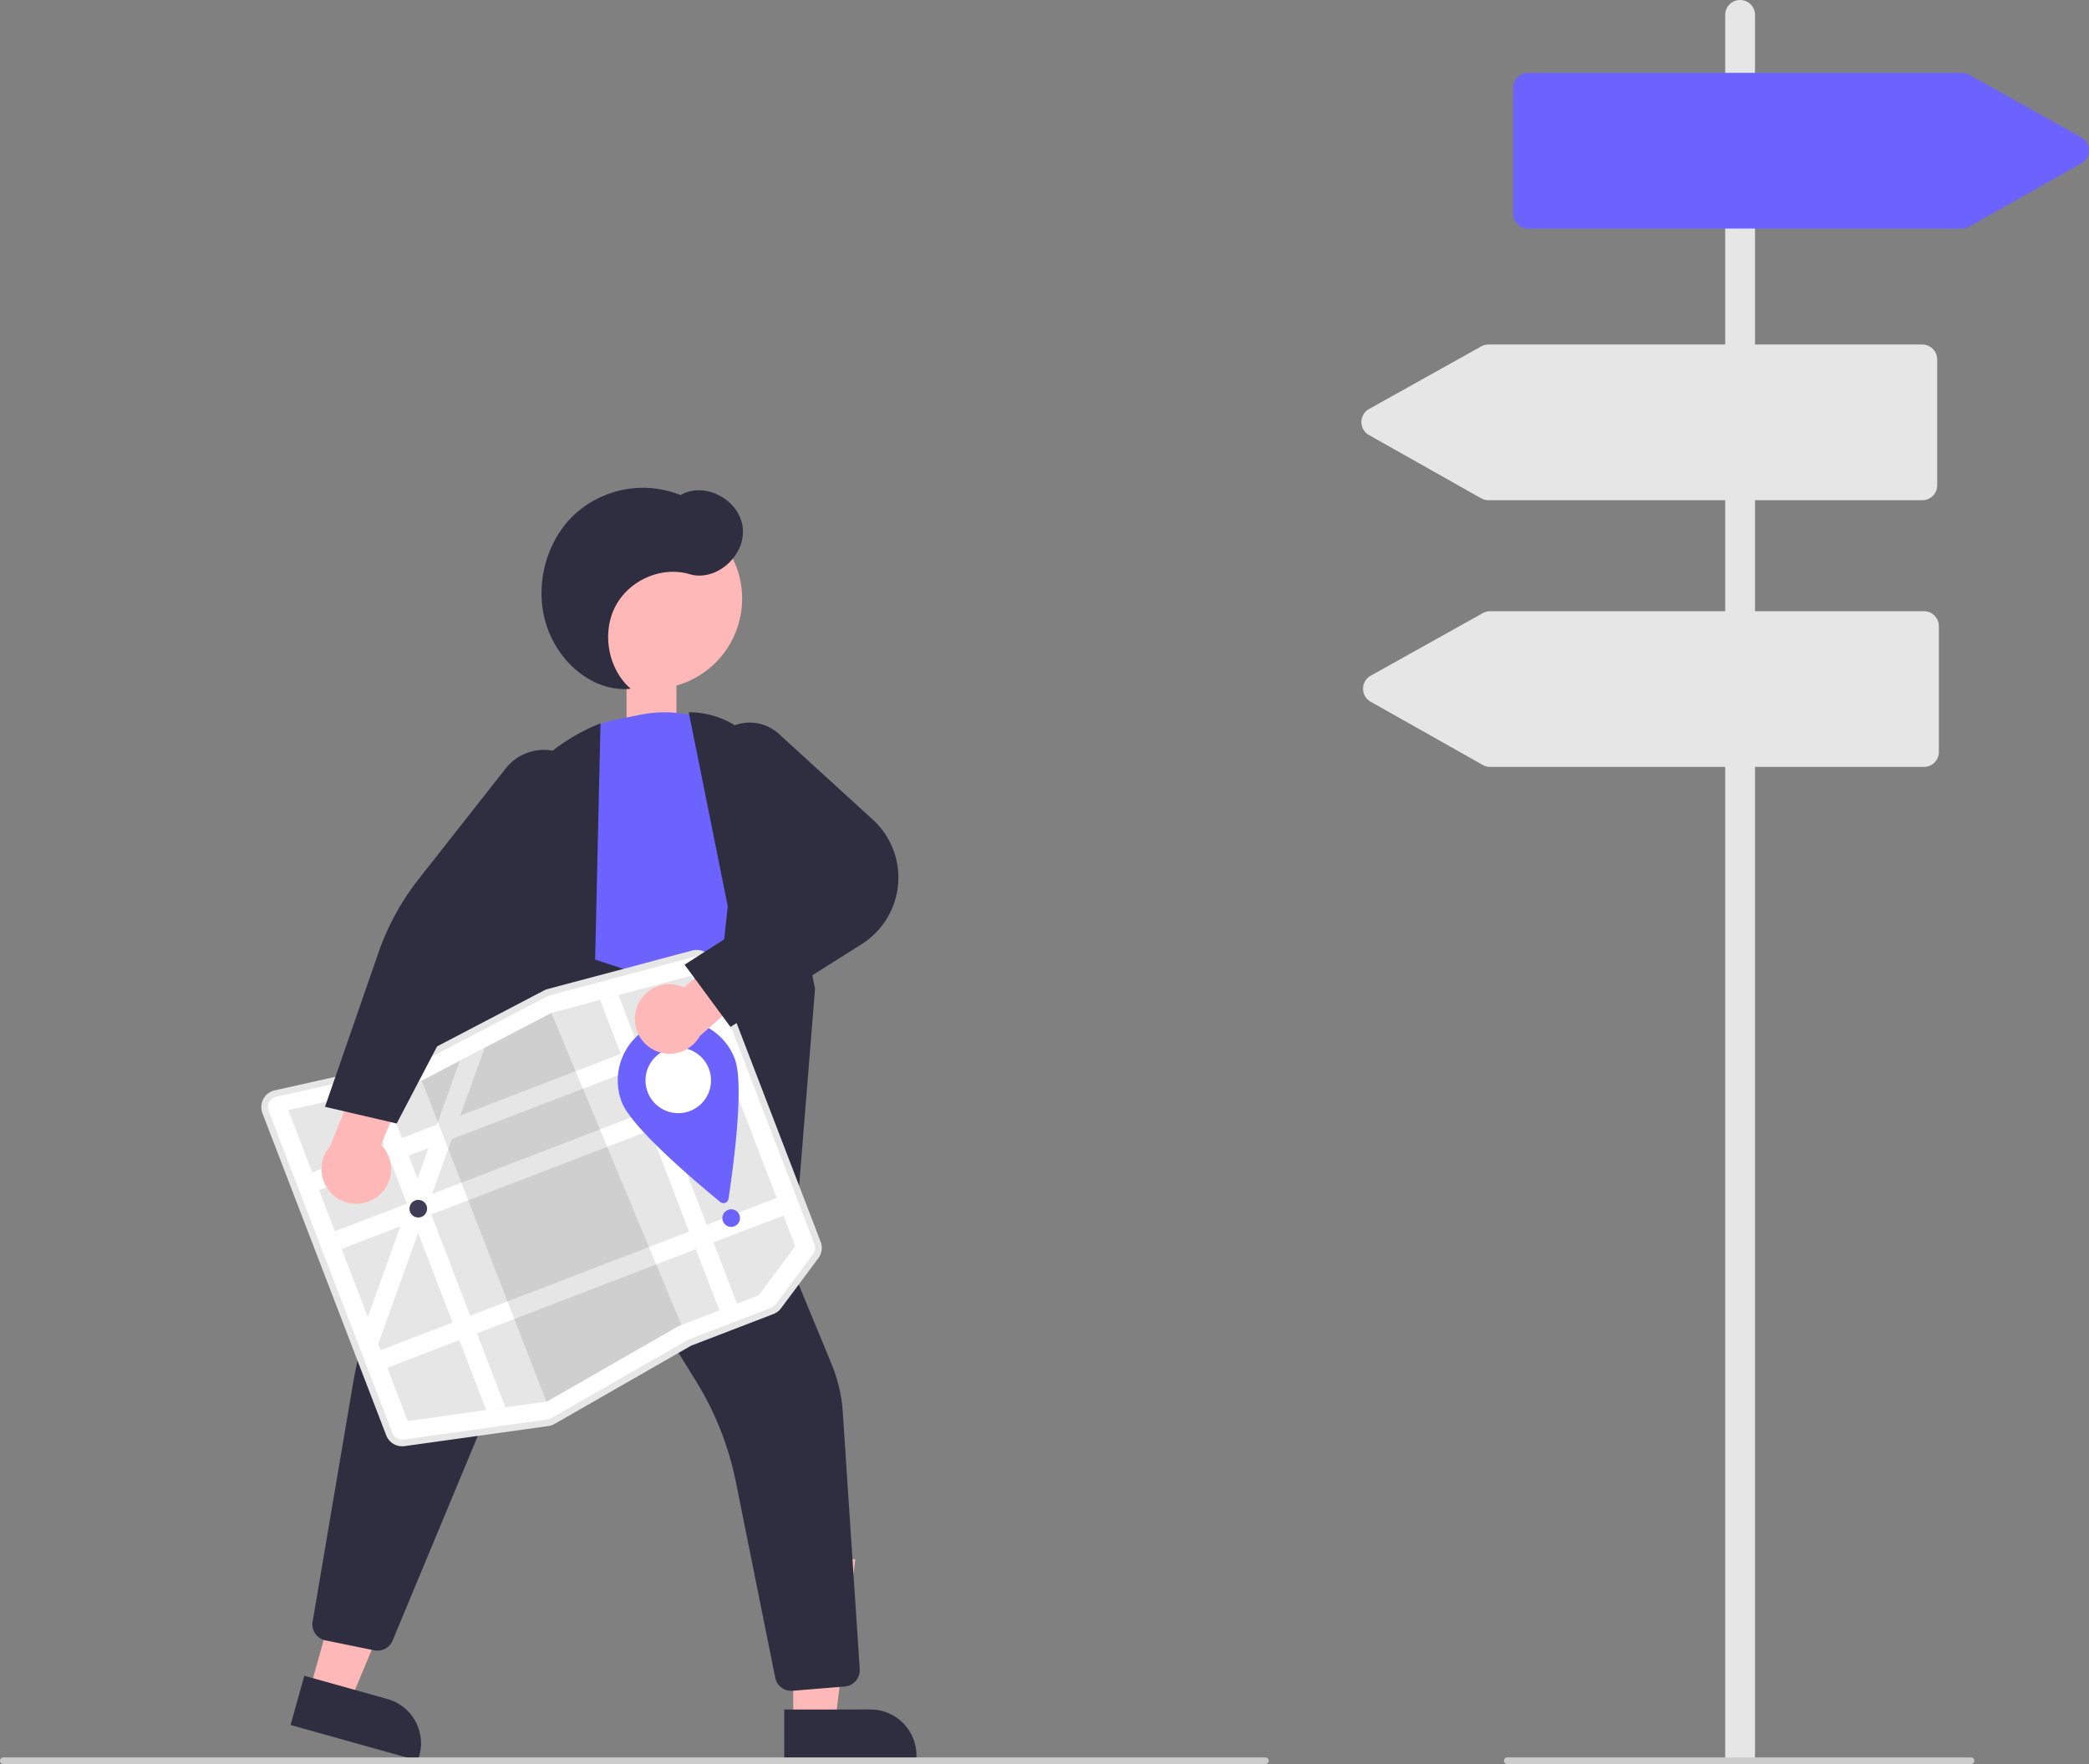 <?xml version="1.0" encoding="UTF-8" standalone="no"?>
<svg
   xmlns:dc="http://purl.org/dc/elements/1.1/"
   xmlns:cc="http://creativecommons.org/ns#"
   xmlns:rdf="http://www.w3.org/1999/02/22-rdf-syntax-ns#"
   xmlns:svg="http://www.w3.org/2000/svg"
   xmlns="http://www.w3.org/2000/svg"
   xmlns:sodipodi="http://sodipodi.sourceforge.net/DTD/sodipodi-0.dtd"
   xmlns:inkscape="http://www.inkscape.org/namespaces/inkscape"
   id="bd66c7e1-f668-4518-8612-0b21a14b7195"
   data-name="Layer 1"
   width="630.612"
   height="532.5"
   viewBox="0 0 630.612 532.5"
   version="1.1"
   sodipodi:docname="index_richtung.svg"
   inkscape:version="1.0.1 (3bc2e813f5, 2020-09-07)">
   <rect x="0" y="0" width="630.612" height="532.5" fill="#808080" stroke="none"/>
   <style>
     #karte {transform-origin: top left;}
     #karte, #armRechts {
      -webkit-animation: rotate1 4s linear 0s infinite alternate-reverse;
      -moz-animation: rotate1 4s linear 0s infinite alternate-reverse;
      -o-animation: rotate1 4s linear 0s infinite alternate-reverse;
      animation: rotate1 4s linear 0s infinite alternate-reverse;
     }
     @-webkit-keyframes rotate1 {
       from {transform:rotate(0deg)} to {transform:rotate(1deg)}
     }
     @-moz-keyframes rotate1 {
       from {transform:rotate(0deg)} to {transform:rotate(1deg)}
     }
     @-o-keyframes rotate1 {
       from {transform:rotate(0deg)} to {transform:rotate(1deg)}
     }
     @keyframes rotate1 {
       from {transform:rotate(0deg)} to {transform:rotate(1deg)}
     }
     #armLinks {
      -webkit-animation: rotate2 4s linear 0s infinite alternate-reverse;
      -moz-animation: rotate2 4s linear 0s infinite alternate-reverse;
      -o-animation: rotate2 4s linear 0s infinite alternate-reverse;
      animation: rotate2 4s linear 0s infinite alternate-reverse;
     }
     @-webkit-keyframes rotate2 {
       from {transform:translateX(0px)} to {transform:translateX(3px)}
     }
     @-moz-keyframes rotate2 {
       from {transform:translateX(0px)} to {transform:translateX(3px)}
     }
     @-o-keyframes rotate2 {
       from {transform:translateX(0px)} to {transform:translateX(3px)}
     }
     @keyframes rotate2 {
       from {transform:translateX(0px)} to {transform:translateX(3px)}
     }
   </style>
  <defs
     id="defs75" />
  <sodipodi:namedview
     pagecolor="#ffffff"
     bordercolor="#666666"
     borderopacity="1"
     objecttolerance="10"
     gridtolerance="10"
     guidetolerance="10"
     inkscape:pageopacity="0"
     inkscape:pageshadow="2"
     inkscape:window-width="1920"
     inkscape:window-height="1013"
     id="namedview73"
     showgrid="false"
     inkscape:zoom="3.2300469"
     inkscape:cx="91.786056"
     inkscape:cy="286.81107"
     inkscape:window-x="-9"
     inkscape:window-y="-9"
     inkscape:window-maximized="1"
     inkscape:current-layer="bd66c7e1-f668-4518-8612-0b21a14b7195" />
  <rect
     style="fill:#ffb8b8;fill-opacity:1;stroke-width:19.93"
     id="rect928"
     width="15.064"
     height="11.919"
     x="189.137"
     y="205.415" />
  <polygon
     points="93.512 510.086 105.746 513.506 124.762 467.944 106.706 462.896 93.512 510.086"
     fill="#ffb8b8"
     id="polygon2" />
  <path
     d="M373.748,694.698h39.926a0,0,0,0,1,0,0v15.426a0,0,0,0,1,0,0H387.63a13.882,13.882,0,0,1-13.882-13.882v-1.544A0,0,0,0,1,373.748,694.698Z"
     transform="translate(299.058 1301.139) rotate(-164.38)"
     fill="#2f2e41"
     id="path4" />
  <polygon
     points="239.451 519.667 252.155 519.666 258.196 470.666 239.447 470.667 239.451 519.667"
     fill="#ffb8b8"
     id="polygon6" />
  <path
     d="M521.424,699.786h39.926a0,0,0,0,1,0,0v15.426a0,0,0,0,1,0,0H535.306a13.882,13.882,0,0,1-13.882-13.882V699.786A0,0,0,0,1,521.424,699.786Z"
     transform="translate(798.143 1231.199) rotate(179.995)"
     fill="#2f2e41"
     id="path8" />
  <polygon
     points="145.049 316.237 115.809 387.868 235.206 414.691 236.729 374.615 182.513 316.868 145.049 316.237"
     fill="#b3b3b3"
     id="polygon10" />
  <circle
     cx="481.432"
     cy="364.452"
     r="27.293"
     transform="translate(-400.51 91.836) rotate(-28.663)"
     fill="#ffb8b8"
     id="circle12" />
  <path
     d="M500.934,496.023,446.89,473.9l-4.812-31.728A36.456,36.456,0,0,1,470.976,400.917l7.148-1.436a36.791,36.791,0,0,1,32.947,9.772,35.127,35.127,0,0,1,10.307,31.604,30.6,30.6,0,0,1-5.781,13.47c-16.978,22.202-14.798,40.658-14.774,40.842Z"
     transform="translate(-284.694 -183.75)"
     fill="#6c63ff"
     id="path14" />
  <path
     d="M522.94,578.765l-27.085-43.074,8.531-78.354-11.784-58.601.626.016A26.704,26.704,0,0,1,519.265,424.799l11.464,57.424Z"
     transform="translate(-284.694 -183.75)"
     fill="#2f2e41"
     id="path16" />
  <path
     d="M523.558,694.154a4.946,4.946,0,0,1-4.844-3.97l-11.866-59.005a92.563,92.563,0,0,0-12.052-30.521l-33.482-54.162a1.722,1.722,0,0,0-3.055.244l-55.047,132.237a4.956,4.956,0,0,1-5.553,2.944l-14.705-2.998a4.924,4.924,0,0,1-3.887-5.672l11.996-70.698a182.474,182.474,0,0,1,12.419-41.889l40.627-93.894,59.955,19.69,3.956,41.982L535.723,595.522a45.982,45.982,0,0,1,3.388,14.548l5.118,77.525a4.968,4.968,0,0,1-4.531,5.254l-15.732,1.287C523.829,694.148,523.693,694.154,523.558,694.154Z"
     fill="#2f2e41"
     id="path18"
     transform="translate(-284.694 -183.75)" />
  <path
     d="M414.185,597.975l-19.007-18.041,35.922-138.518a58.061,58.061,0,0,1,34.165-39.031l.705-.287-1.919,84.305Z"
     fill="#2f2e41"
     id="path20"
     transform="translate(-284.694 -183.75)" />
  <path
     d="M475.072,391.647c-6.743-5.836-8.793-16.724-4.662-24.75s14.01-12.347,22.458-9.823c7.956,2.378,17-5.554,16.031-14.059s-11.549-14.045-18.752-9.82a30.511,30.511,0,0,0-32.524,6.335c-8.463,8.291-11.674,21.844-7.874,33.241S464.153,392.797,475.072,391.647Z"
     transform="translate(-284.694 -183.75)"
     fill="#2f2e41"
     id="path22" />
  <g
     id="karte">
    <path
       d="M451.197,613.464a4.663,4.663,0,0,1-1.033.266l-43.395,6.058a4.67,4.67,0,0,1-5.027-2.963l-37.353-97.195a4.69,4.69,0,0,1,3.356-6.26l0-0,40.808-9.107a3.728,3.728,0,0,0,.906-.331l39.692-20.752a4.646,4.646,0,0,1,.965-.376l43.681-11.645a4.681,4.681,0,0,1,5.586,2.849l32.569,84.748a4.667,4.667,0,0,1-.616,4.484l-11.264,15.126a4.684,4.684,0,0,1-2.079,1.576l-24.616,9.46a3.708,3.708,0,0,0-.512.243l-41.019,23.509A4.685,4.685,0,0,1,451.197,613.464Z"
       fill="#fff"
       id="path24"
       transform="translate(-284.694 -183.75)" />
    <path
       d="M471.387,484.115l-5.547,1.479L451.14,489.515l-.026.006-20.125,10.523-7.468,3.906-.003.001-11.217,5.864-.308.069L400.34,512.483l-5.632,1.259-22.969,5.125,36.059,93.829,23.67-3.303,5.804-.812,12.37-1.729.144-.018,39.749-22.782,24.185-9.294,11.042-14.828-31.389-81.676Z"
       fill="#e6e6e6"
       id="path26"
       transform="translate(-284.694 -183.75)" />
    <rect
       x="375.724"
       y="514.499"
       width="128.107"
       height="5.709"
       transform="translate(-441.013 8.445) rotate(-21.022)"
       fill="#fff"
       id="rect28" />
    <rect
       x="382.55"
       y="532.261"
       width="128.107"
       height="5.709"
       transform="translate(-446.93 12.076) rotate(-21.022)"
       fill="#fff"
       id="rect30" />
    <rect
       x="396.339"
       y="568.14"
       width="128.107"
       height="5.709"
       transform="translate(-458.883 19.41) rotate(-21.022)"
       fill="#fff"
       id="rect32" />
    <polygon
       points="186.692 300.365 222.492 393.519 217.164 395.567 181.145 301.845 186.692 300.365"
       fill="#fff"
       id="polygon34" />
    <polygon
       points="146.295 316.294 138.944 336.748 136.395 343.843 130.449 360.398 129.175 363.937 127.9 367.493 126.221 372.162 114.17 405.7 111.037 397.547 120.863 370.198 123.086 364.006 123.412 363.102 126.041 355.781 129.358 346.548 131.907 339.452 138.823 320.201 138.826 320.2 146.295 316.294"
       fill="#fff"
       id="polygon36" />
    <polygon
       points="205.707 399.97 204.84 400.303 165.091 423.085 164.947 423.103 127.298 326.134 127.606 326.065 138.823 320.201 138.826 320.2 146.295 316.294 166.42 305.771 166.446 305.765 205.707 399.97"
       opacity="0.1"
       id="polygon38" />
    <path
       d="M451.376,613.93a5.18,5.18,0,0,1-1.143.295l-43.395,6.058a5.168,5.168,0,0,1-5.563-3.279l-37.353-97.195a5.19,5.19,0,0,1,3.714-6.928l40.808-9.107a3.243,3.243,0,0,0,.783-.287l39.692-20.752a5.161,5.161,0,0,1,1.067-.415l43.682-11.645a5.18,5.18,0,0,1,6.182,3.153l32.569,84.748a5.165,5.165,0,0,1-.682,4.962L520.475,578.664a5.183,5.183,0,0,1-2.301,1.745l-24.616,9.46a3.211,3.211,0,0,0-.443.21L452.096,613.588A5.19,5.19,0,0,1,451.376,613.93ZM367.622,514.969a3.191,3.191,0,0,0-1.833,4.122L403.142,616.287a3.177,3.177,0,0,0,3.419,2.015l43.395-6.058a3.204,3.204,0,0,0,1.146-.392l41.019-23.509a5.208,5.208,0,0,1,.719-.342l24.616-9.46a3.188,3.188,0,0,0,1.415-1.072l11.264-15.125a3.175,3.175,0,0,0,.419-3.05l-32.569-84.748a3.184,3.184,0,0,0-3.8-1.938L450.503,484.253a3.29,3.29,0,0,0-.656.255l-39.693,20.753a5.276,5.276,0,0,1-1.274.466l-40.809,9.107A3.165,3.165,0,0,0,367.622,514.969Z"
       fill="#e6e6e6"
       id="path40"
       transform="translate(-284.694 -183.75)" />
    <polygon
       points="115.646 328.733 152.577 424.832 146.774 425.643 110.014 329.992 115.646 328.733"
       fill="#fff"
       id="polygon42" />
    <circle
       cx="126.268"
       cy="364.859"
       r="2.664"
       fill="#3f3d56"
       id="circle44" />
    <circle
       cx="220.723"
       cy="367.698"
       r="2.664"
       fill="#6c63ff"
       id="circle46" />
    <path
       d="M506.496,503.333c3.023,7.867-.615,33.939-1.895,42.308a1.521,1.521,0,0,1-2.467.948c-6.555-5.358-26.717-22.283-29.741-30.15a18.267,18.267,0,1,1,34.103-13.106Z"
       fill="#6c63ff"
       id="path48"
       transform="translate(-284.694 -183.75)" />
    <circle
       cx="204.75"
       cy="326.135"
       r="9.895"
       fill="#fff"
       id="circle50" />
  </g>
  <g
     id="armLinks">
    <path
       d="M476.734,488.535a10.42,10.42,0,0,1,14.516-6.677l17.664-15.967,12.321,8.368-25.262,22.199a10.476,10.476,0,0,1-19.239-7.922Z"
       fill="#ffb8b8"
       id="path52"
       transform="translate(-284.694 -183.75)" />
    <path
       d="M505.196,493.747l-13.846-18.791,31.566-20.203-22.625-32.284a13.082,13.082,0,0,1,19.531-17.172l28.329,25.846a23.729,23.729,0,0,1-3.33,37.598Z"
       fill="#2f2e41"
       id="path54"
       transform="translate(-284.694 -183.75)" />
  </g>
  <g
     id="armRechts"
     transform="translate(1.548,2.167)">
    <path
       d="m 396.715,543.051 a 10.42,10.42 0 0 0 1.447,-15.912 l 9.153,-21.982 -12.002,-8.82 -12.49,31.224 a 10.476,10.476 0 0 0 13.892,15.49 z"
       fill="#ffb8b8"
       id="path56"
       transform="translate(-284.694,-183.75)" />
    <path
       d="m 402.899,520.731 -21.646,-5.041 16.131,-46.515 a 76.263,76.263 0 0 1 12.134,-22.206 l 26.316,-33.464 a 14.716,14.716 0 0 1 23.2,18.109 l -29.201,37.688 z"
       fill="#2f2e41"
       id="path58"
       transform="translate(-284.694,-183.75)" />
  </g>
  <path
     d="M666.694,716.25h-381a1,1,0,1,1,0-2h381a1,1,0,0,1,0,2Z"
     transform="translate(-284.694 -183.75)"
     fill="#ccc"
     id="path60" />
  <path
     d="M814.482,715.75h-9V188.25a4.5,4.5,0,0,1,9,0Z"
     transform="translate(-284.694 -183.75)"
     fill="#e6e6e6"
     id="path62" />
  <path
     d="M879.694,716.25h-140a1,1,0,0,1,0-2h140a1,1,0,0,1,0,2Z"
     transform="translate(-284.694 -183.75)"
     fill="#ccc"
     id="path64" />
  <path
     d="M876.932,252.75h-130.95a4.505,4.505,0,0,1-4.5-4.5v-38a4.505,4.505,0,0,1,4.5-4.5H876.941a4.51,4.51,0,0,1,2.193.571l33.865,18.899a4.5,4.5,0,0,1,.017,7.849l-33.874,19.101A4.513,4.513,0,0,1,876.932,252.75Z"
     transform="translate(-284.694 -183.75)"
     fill="#6c63ff"
     id="path66" />
  <path
     d="M864.982,334.75h-130.95a4.511,4.511,0,0,1-2.21-.58l-33.875-19.101a4.5,4.5,0,0,1,.017-7.849l33.865-18.899a4.51,4.51,0,0,1,2.193-.571H864.982a4.505,4.505,0,0,1,4.5,4.5v38A4.505,4.505,0,0,1,864.982,334.75Z"
     transform="translate(-284.694 -183.75)"
     fill="#e6e6e6"
     id="path68" />
  <path
     d="M865.482,415.25h-130.95a4.511,4.511,0,0,1-2.21-.58l-33.875-19.101a4.5,4.5,0,0,1,.017-7.849l33.865-18.899a4.51,4.51,0,0,1,2.193-.571H865.482a4.505,4.505,0,0,1,4.5,4.5v38A4.505,4.505,0,0,1,865.482,415.25Z"
     transform="translate(-284.694 -183.75)"
     fill="#e6e6e6"
     id="path70" />
</svg>
